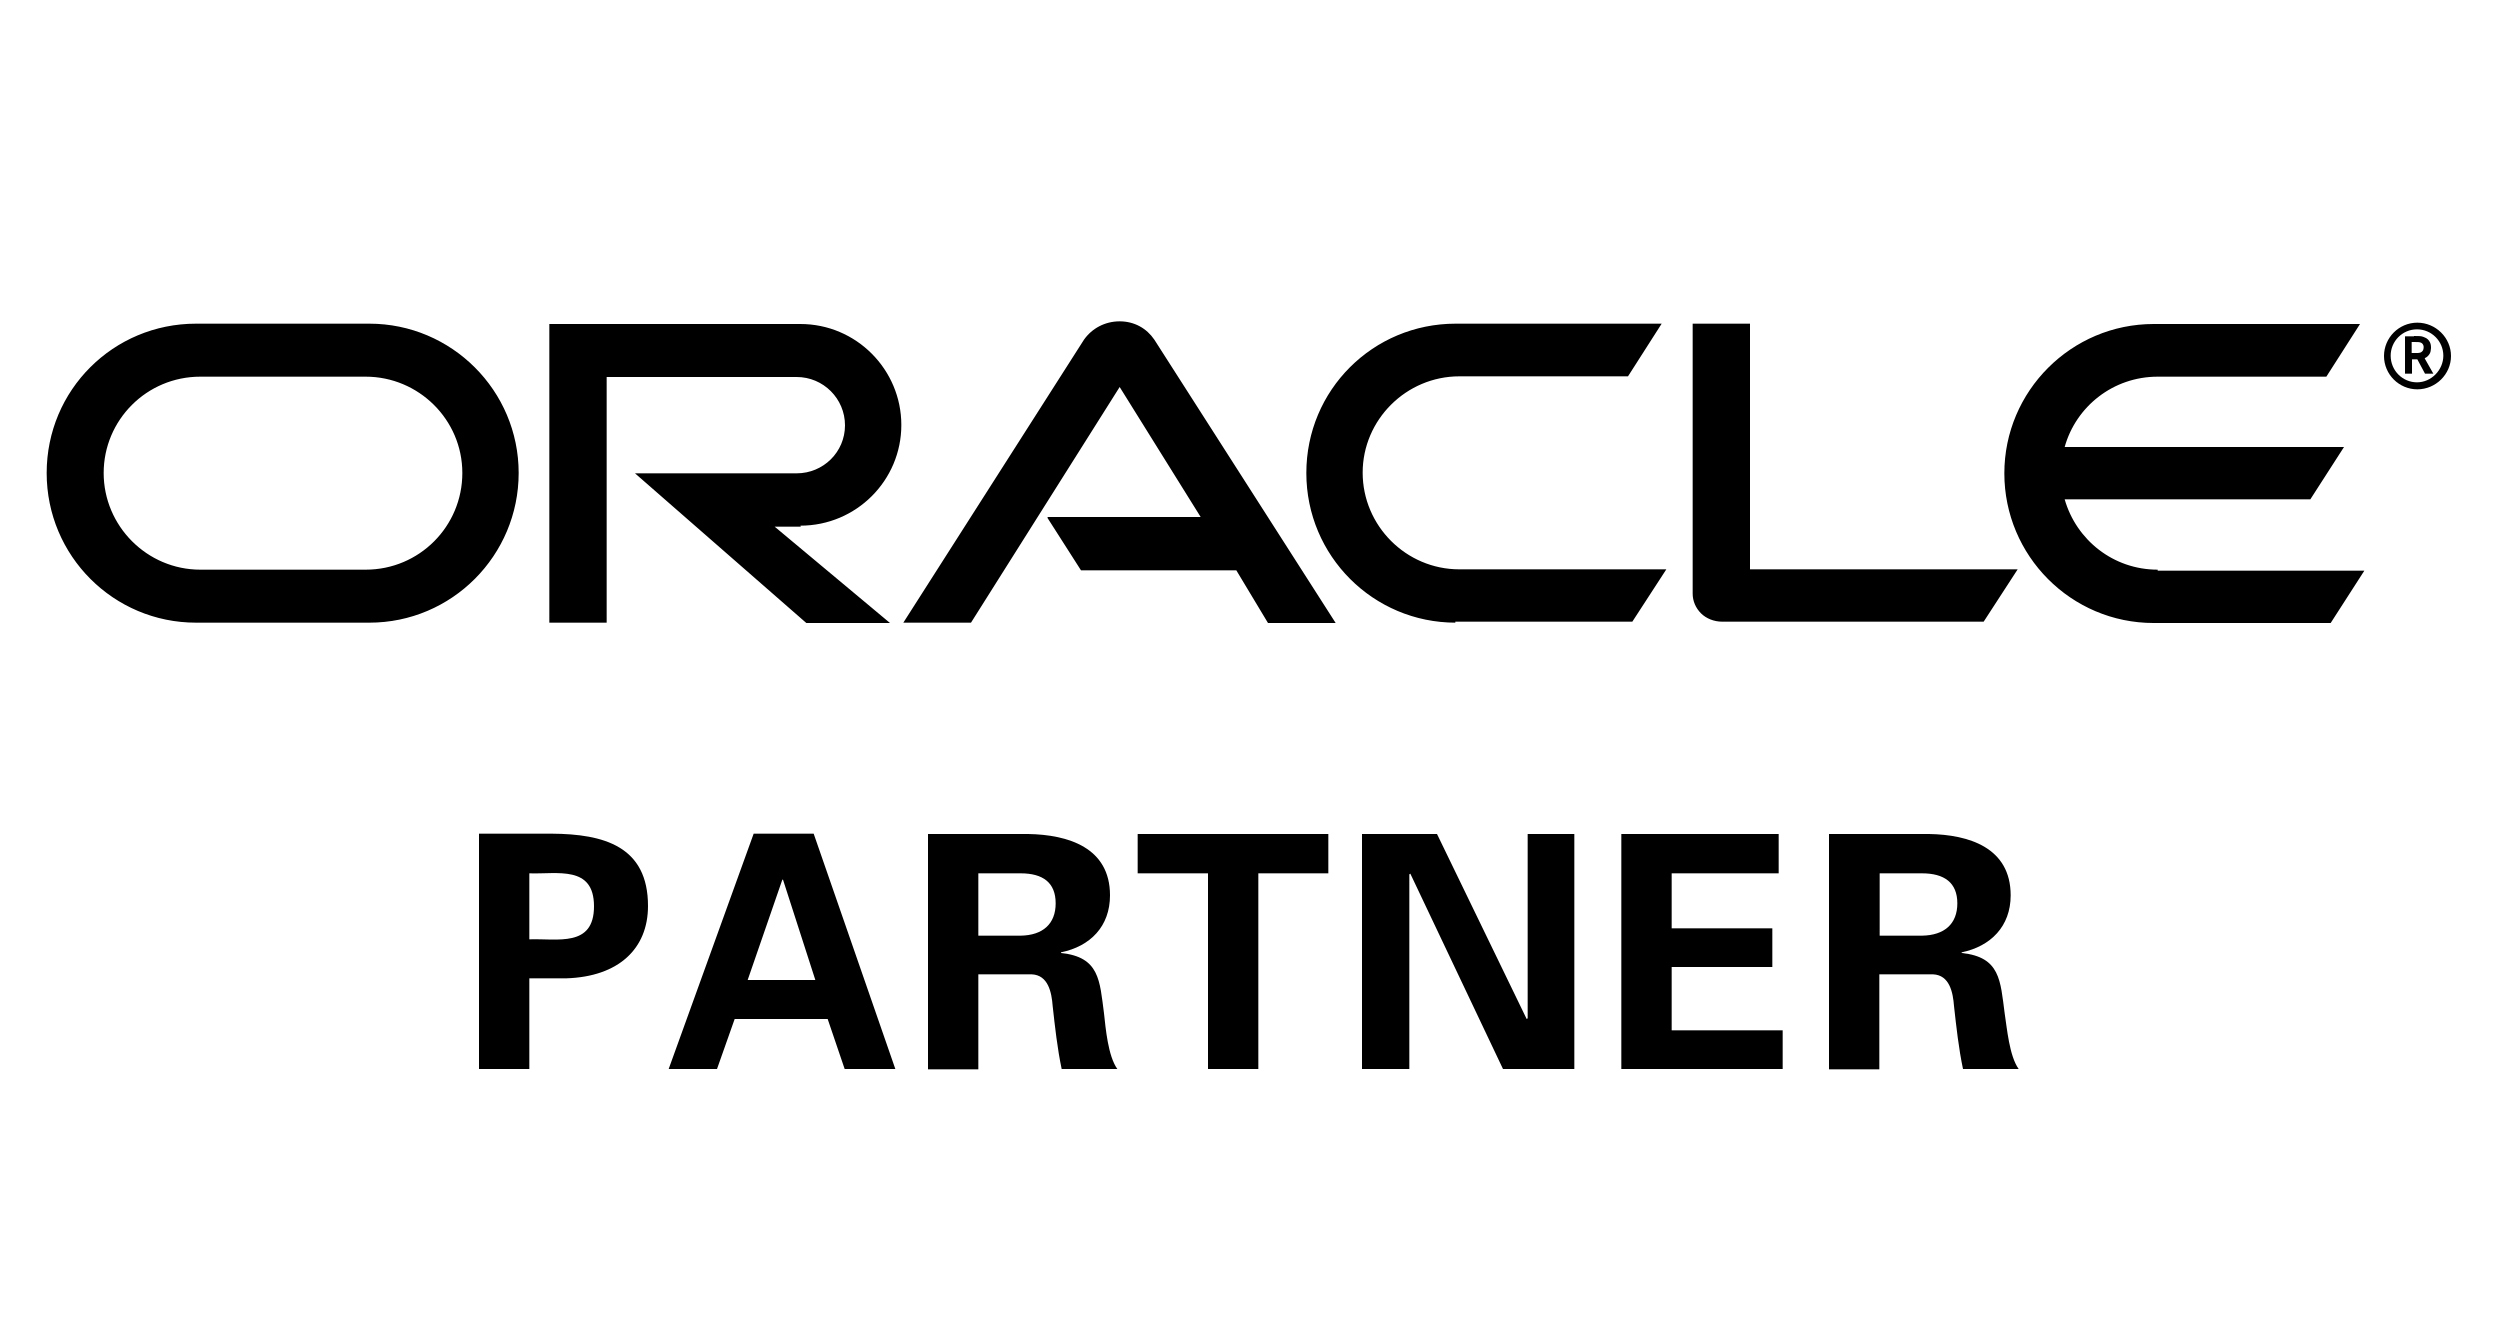 <?xml version="1.0" encoding="UTF-8"?> <svg xmlns="http://www.w3.org/2000/svg" id="Layer_1" version="1.1" viewBox="0 0 75 40"><g><path d="M15.88,26.2c.84.03,1.94-.25,1.94.99s-1.1.96-1.94.99v-2h0v.02ZM15.88,32.07v-2.72h1.11c1.57-.05,2.45-.89,2.45-2.17,0-1.79-1.32-2.16-2.89-2.17h-2.18v7.06s1.51,0,1.51,0Z"></path><path d="M22.43,29.4l1.04-3.01h.02l.97,3.01h-2.03ZM21.51,32.07l.53-1.5h2.79l.51,1.5h1.52l-2.45-7.06h-1.8l-2.55,7.06h1.45Z"></path><path d="M29.35,26.2h1.27c.67,0,1.05.28,1.05.9s-.39.96-1.05.97h-1.27v-1.87h0ZM29.35,29.23h1.6c.5.02.6.55.63.95.07.63.14,1.27.27,1.89h1.67c-.28-.39-.35-1.22-.4-1.67-.13-.98-.13-1.69-1.29-1.81v-.02c.88-.18,1.47-.78,1.47-1.71,0-1.43-1.25-1.82-2.46-1.84h-3v7.06h1.51v-2.85h0Z"></path><polygon points="34.13 25.02 39.85 25.02 39.85 26.2 37.75 26.2 37.75 32.07 36.24 32.07 36.24 26.2 34.13 26.2 34.13 25.02 34.13 25.02"></polygon><polygon points="45.09 32.07 42.31 26.21 42.28 26.23 42.28 32.07 40.86 32.07 40.86 25.02 43.11 25.02 45.8 30.57 45.83 30.55 45.83 25.02 47.23 25.02 47.23 32.07 45.09 32.07 45.09 32.07"></polygon><polygon points="48.64 25.02 53.36 25.02 53.36 26.2 50.15 26.2 50.15 27.85 53.17 27.85 53.17 29.01 50.15 29.01 50.15 30.91 53.48 30.91 53.48 32.07 48.64 32.07 48.64 25.02 48.64 25.02"></polygon><path d="M56.39,26.2h1.27c.67,0,1.06.28,1.06.9s-.39.96-1.06.97h-1.27v-1.87h0ZM56.39,29.23h1.6c.5.02.6.55.63.95.07.63.14,1.27.27,1.89h1.67c-.28-.39-.35-1.22-.42-1.67-.13-.98-.13-1.69-1.29-1.81v-.02c.87-.18,1.47-.78,1.47-1.71,0-1.43-1.25-1.82-2.45-1.84h-3v7.06h1.51v-2.85h.01Z"></path></g><g><path d="M31.42,15.51h4.6l-2.43-3.9-4.46,7.07h-2.03l5.42-8.49c.24-.34.63-.55,1.07-.55s.81.21,1.04.55l5.44,8.5h-2.03l-.95-1.58h-4.66l-1.01-1.58h.01v-.02ZM52.5,17.09v-7.38h-1.72v8.1c0,.22.09.43.25.59s.4.25.63.25h7.85l1.02-1.57h-8.04.01ZM24.01,15.77c1.68,0,3.03-1.36,3.03-3.02s-1.35-3.03-3.03-3.03h-7.53v8.96h1.72v-7.37h5.7c.8,0,1.45.65,1.45,1.45s-.65,1.44-1.45,1.44h-4.85l5.14,4.49h2.51l-3.46-2.89h.78v-.02h0ZM5.88,18.68c-2.47,0-4.48-2-4.48-4.49s2-4.48,4.48-4.48h5.2c2.47,0,4.48,2.01,4.48,4.48s-2,4.49-4.48,4.49h-5.2ZM10.97,17.09c1.61,0,2.9-1.3,2.9-2.9s-1.31-2.89-2.9-2.89h-4.96c-1.61,0-2.9,1.3-2.9,2.89s1.3,2.9,2.9,2.9c0,0,4.96,0,4.96,0ZM43.67,18.68c-2.47,0-4.48-2-4.48-4.49s2-4.48,4.48-4.48h6.18l-1.01,1.58h-5.06c-1.59,0-2.9,1.3-2.9,2.89s1.3,2.9,2.9,2.9h6.21l-1.02,1.57h-5.31,0v.03ZM64.73,17.09c-1.33,0-2.44-.89-2.79-2.11h7.37l1.01-1.57h-8.38c.34-1.22,1.46-2.11,2.79-2.11h5.06l1.01-1.58h-6.19c-2.47,0-4.48,2.01-4.48,4.48s2,4.49,4.48,4.49h5.31l1.01-1.57h-6.2v-.03Z"></path><path d="M71.72,10.67c0-.43.35-.79.79-.79s.79.36.79.79-.36.8-.79.8-.79-.35-.79-.8h0ZM72.52,11.68c.55,0,1.01-.45,1.01-1s-.46-1-1.01-1-1,.45-1,1,.45,1,1,1h0ZM72.42,10.08c.16,0,.22,0,.29.03.21.07.22.25.22.31,0,.01,0,.05-.01.1,0,.04-.03.13-.13.2-.01,0-.02.01-.05.03l.26.46h-.25l-.23-.43h-.16v.43h-.21v-1.12h.29-.02ZM72.5,10.59c.07,0,.14,0,.19-.08.01-.02.02-.05.02-.1s-.03-.11-.08-.13-.1-.02-.21-.02h-.07v.33h.15-.01.01Z"></path></g></svg> 